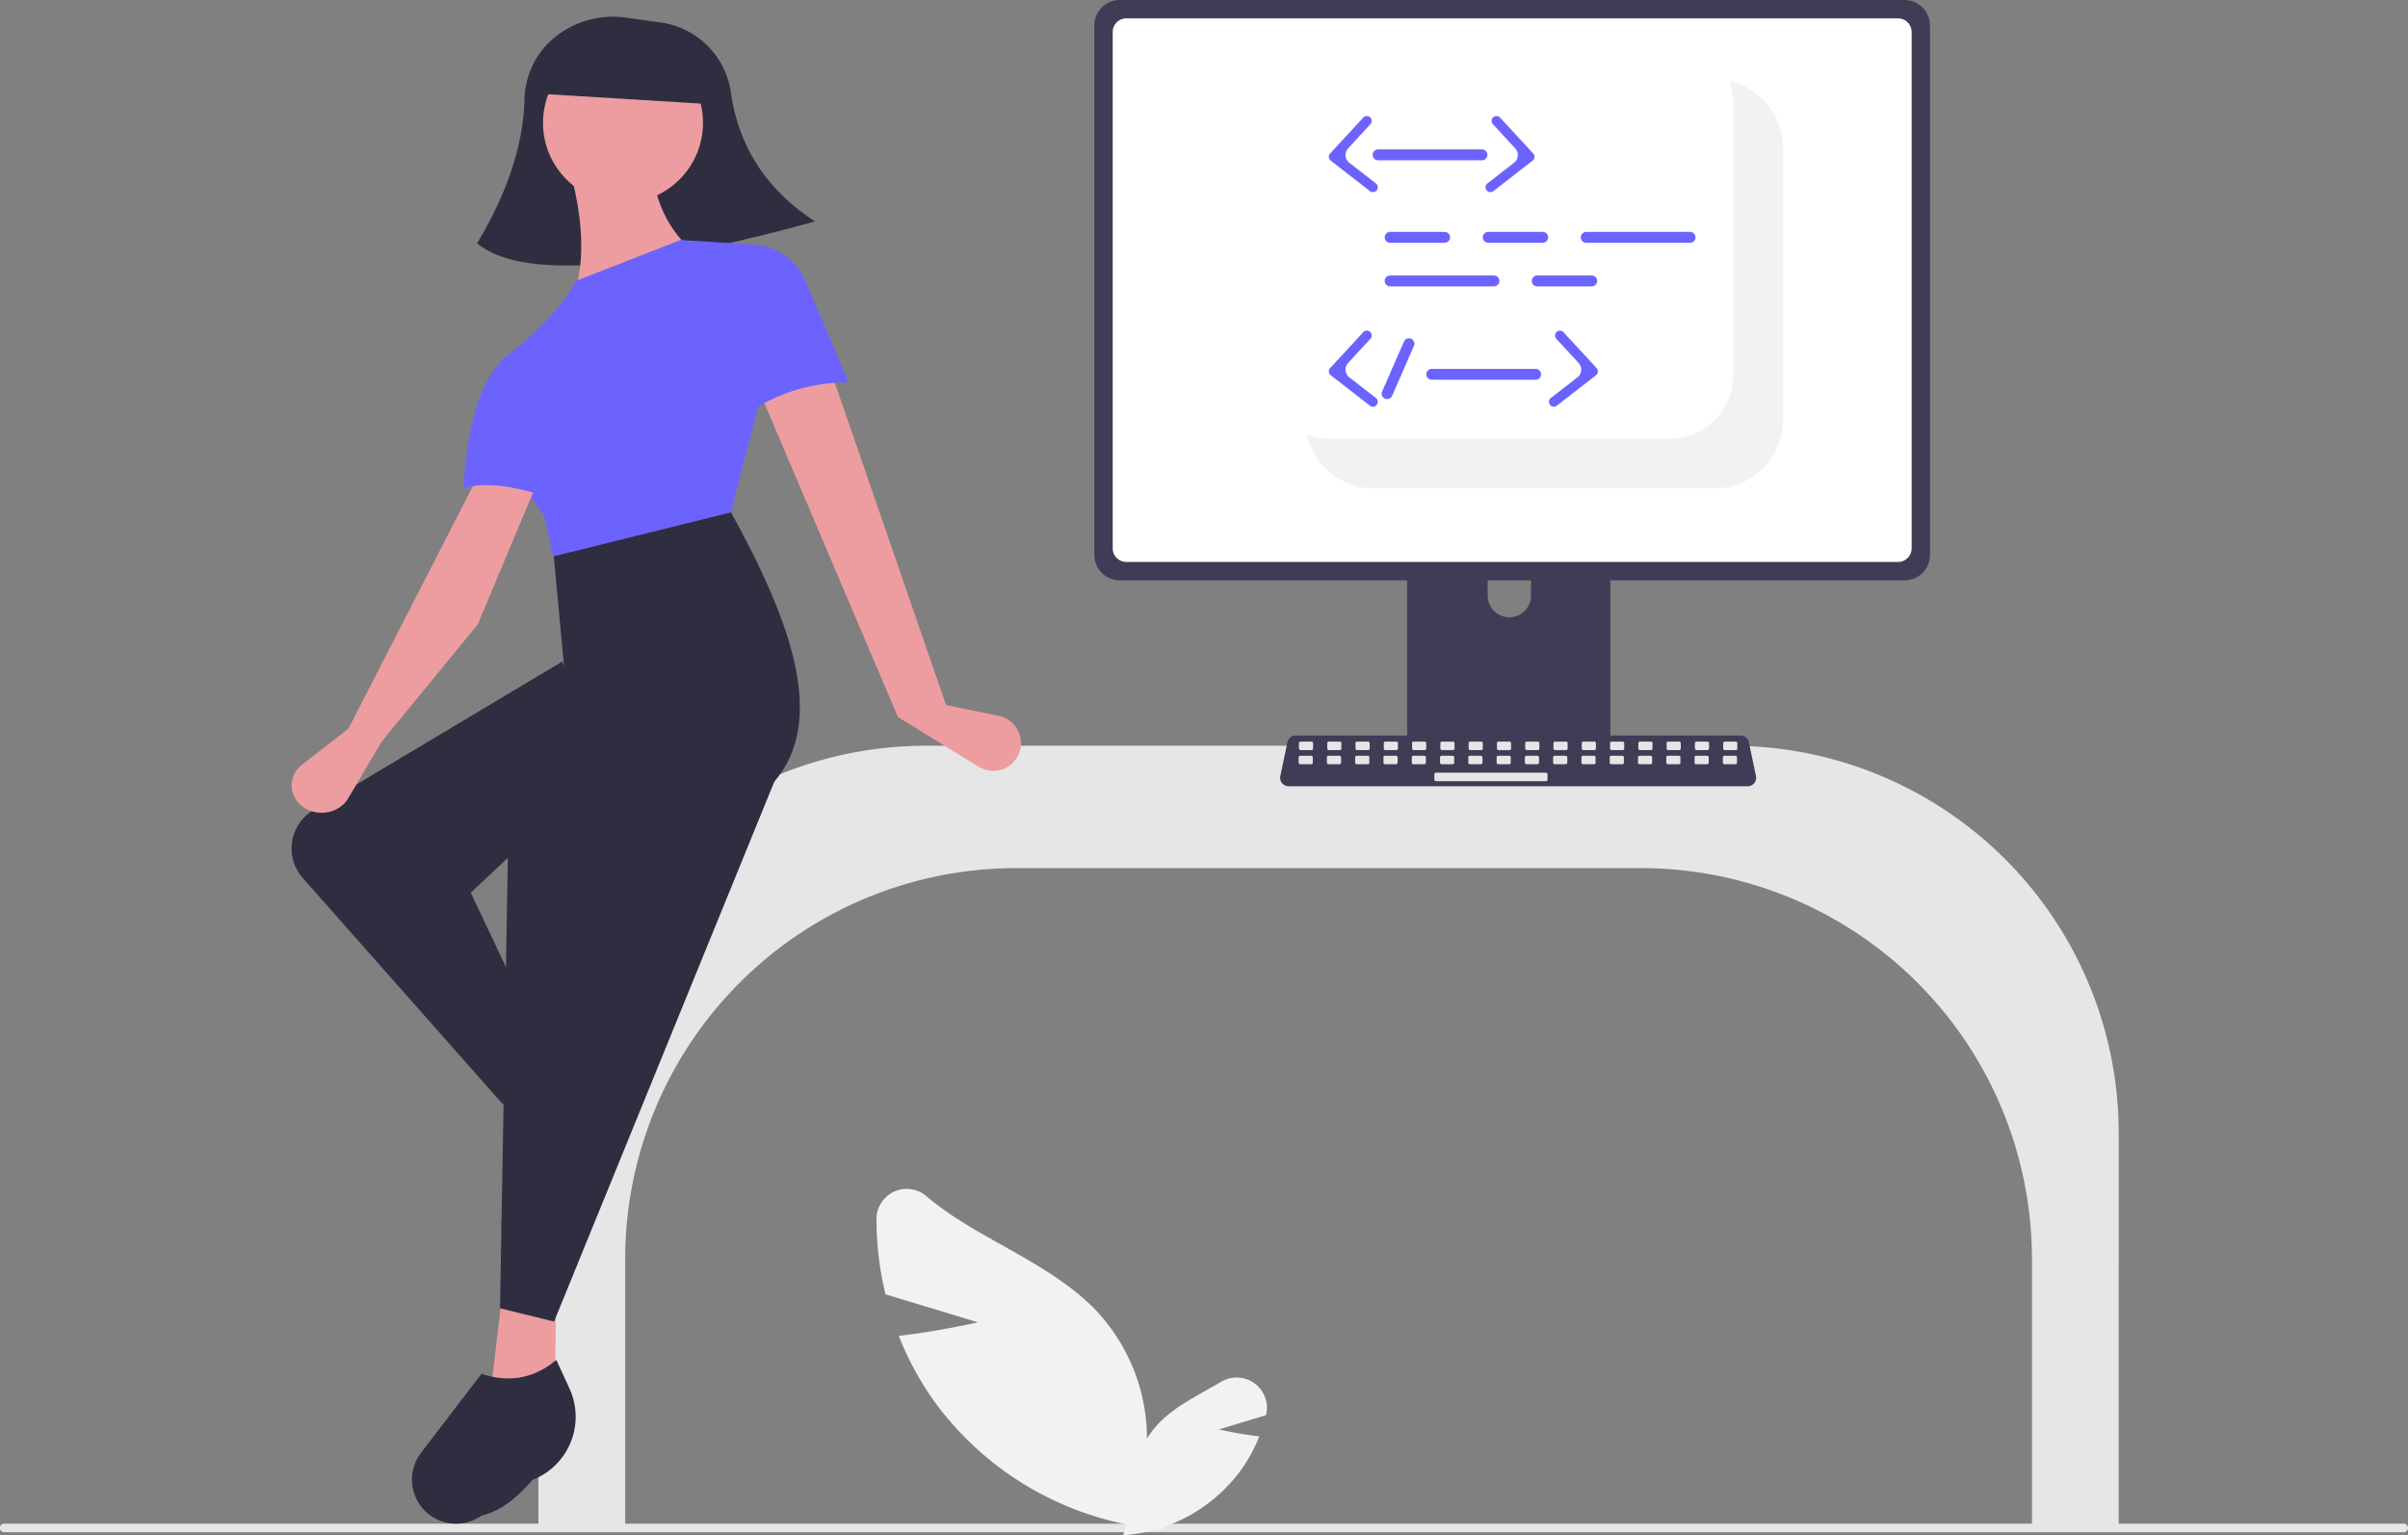<svg xmlns="http://www.w3.org/2000/svg" width="796.98" height="508.226" viewBox="0 0 796.98 508.226" xmlns:xlink="http://www.w3.org/1999/xlink" role="img" artist="Katerina Limpitsouni" source="https://undraw.co/"><rect x="0" y="0" width="796.98" height="508.226" fill="#808080" stroke="none"/><g transform="translate(-650 -340.407)"><path d="M255.615,690.14a1.369,1.369,0,0,0,1.314,1.418h794.345a1.421,1.421,0,0,0,0-2.836H256.936a1.367,1.367,0,0,0-1.321,1.409Z" transform="translate(394.385 156.094)" fill="#e6e6e6"/><path d="M940.726,732.284h28.708V600.672A128.257,128.257,0,0,0,841.322,472.559h-266.8A128.258,128.258,0,0,0,446.41,600.672V732.284h28.708V642.37a129.45,129.45,0,0,1,129.3-129.3h207a129.45,129.45,0,0,1,129.3,129.3Z" transform="translate(381.802 114.721)" fill="#e6e6e6"/><path d="M573.9,639.863l-30.6-9.263a105.419,105.419,0,0,1-2.989-24.975,10.007,10.007,0,0,1,16.459-7.572c16.41,14.075,40.446,21.586,55.958,37.625a62.04,62.04,0,0,1,16.546,51.166l6.7,21.661a103.96,103.96,0,0,1-76.222-42.038A100.42,100.42,0,0,1,547.7,644.348C560.675,642.876,573.9,639.863,573.9,639.863Z" transform="translate(399.776 138.289)" fill="#f2f2f2"/><path d="M640.524,665.3l15.6-4.724q.03-.124.06-.249A10.018,10.018,0,0,0,641.317,649.5c-7.084,4.208-14.949,7.831-20.6,13.673a31.643,31.643,0,0,0-8.439,26.1l-3.416,11.048a53.023,53.023,0,0,0,38.876-21.441,51.22,51.22,0,0,0,6.15-11.281C647.272,666.841,640.524,665.3,640.524,665.3Z" transform="translate(412.895 148.319)" fill="#f2f2f2"/><path d="M751.746,391.091H690.978a3.242,3.242,0,0,0-3.237,3.246v96h67.251v-96a3.244,3.244,0,0,0-3.246-3.246Zm-30.18,54.544a7.209,7.209,0,0,1-7.176-7.176V427.387a7.176,7.176,0,0,1,14.352,0v11.072a7.209,7.209,0,0,1-7.176,7.176Z" transform="translate(427.992 99.128)" fill="#3f3d56"/><path d="M869.007,265.347H609.248a8.432,8.432,0,0,0-8.419,8.419V449.052a8.427,8.427,0,0,0,8.419,8.419H869.007a8.427,8.427,0,0,0,8.419-8.419V273.765a8.432,8.432,0,0,0-8.419-8.419Z" transform="translate(411.357 75.061)" fill="#3f3d56"/><path d="M865.861,270.451H610.44a4.512,4.512,0,0,0-4.5,4.512V445.9a4.51,4.51,0,0,0,4.5,4.5H865.861a4.51,4.51,0,0,0,4.5-4.5V274.962a4.512,4.512,0,0,0-4.5-4.512Z" transform="translate(412.335 76.037)" fill="#fff"/><path d="M687.565,471.812v9.262a1.814,1.814,0,0,0,1.811,1.811h64.047a1.82,1.82,0,0,0,1.811-1.811v-9.262Z" transform="translate(427.959 114.578)" fill="#3f3d56"/><path d="M807.207,486.508H655.245a2.8,2.8,0,0,1-2.735-3.371l2.358-11.2a2.808,2.808,0,0,1,2.735-2.219H804.849a2.808,2.808,0,0,1,2.735,2.219l2.358,11.2a2.8,2.8,0,0,1-2.735,3.371Z" transform="translate(421.237 114.177)" fill="#3f3d56"/><rect width="4.68" height="2.808" rx="0.488" transform="translate(1079.919 585.911)" fill="#e6e6e6"/><rect width="4.68" height="2.808" rx="0.488" transform="translate(1089.281 585.911)" fill="#e6e6e6"/><rect width="4.68" height="2.808" rx="0.488" transform="translate(1098.641 585.911)" fill="#e6e6e6"/><rect width="4.68" height="2.808" rx="0.488" transform="translate(1108.001 585.911)" fill="#e6e6e6"/><rect width="4.68" height="2.808" rx="0.488" transform="translate(1117.362 585.911)" fill="#e6e6e6"/><rect width="4.68" height="2.808" rx="0.488" transform="translate(1126.722 585.911)" fill="#e6e6e6"/><rect width="4.68" height="2.808" rx="0.488" transform="translate(1136.083 585.911)" fill="#e6e6e6"/><rect width="4.68" height="2.808" rx="0.488" transform="translate(1145.444 585.911)" fill="#e6e6e6"/><rect width="4.68" height="2.808" rx="0.488" transform="translate(1154.804 585.911)" fill="#e6e6e6"/><rect width="4.68" height="2.808" rx="0.488" transform="translate(1164.164 585.911)" fill="#e6e6e6"/><rect width="4.68" height="2.808" rx="0.488" transform="translate(1173.526 585.911)" fill="#e6e6e6"/><rect width="4.68" height="2.808" rx="0.488" transform="translate(1182.886 585.911)" fill="#e6e6e6"/><rect width="4.68" height="2.808" rx="0.488" transform="translate(1192.246 585.911)" fill="#e6e6e6"/><rect width="4.68" height="2.808" rx="0.488" transform="translate(1201.607 585.911)" fill="#e6e6e6"/><rect width="4.68" height="2.808" rx="0.488" transform="translate(1210.967 585.911)" fill="#e6e6e6"/><rect width="4.68" height="2.808" rx="0.488" transform="translate(1220.328 585.911)" fill="#e6e6e6"/><rect width="4.68" height="2.808" rx="0.488" transform="translate(1079.81 590.593)" fill="#e6e6e6"/><rect width="4.68" height="2.808" rx="0.488" transform="translate(1089.17 590.593)" fill="#e6e6e6"/><rect width="4.68" height="2.808" rx="0.488" transform="translate(1098.53 590.593)" fill="#e6e6e6"/><rect width="4.68" height="2.808" rx="0.488" transform="translate(1107.892 590.593)" fill="#e6e6e6"/><rect width="4.68" height="2.808" rx="0.488" transform="translate(1117.252 590.593)" fill="#e6e6e6"/><rect width="4.68" height="2.808" rx="0.488" transform="translate(1126.612 590.593)" fill="#e6e6e6"/><rect width="4.68" height="2.808" rx="0.488" transform="translate(1135.972 590.593)" fill="#e6e6e6"/><rect width="4.68" height="2.808" rx="0.488" transform="translate(1145.333 590.593)" fill="#e6e6e6"/><rect width="4.68" height="2.808" rx="0.488" transform="translate(1154.694 590.593)" fill="#e6e6e6"/><rect width="4.68" height="2.808" rx="0.488" transform="translate(1164.054 590.593)" fill="#e6e6e6"/><rect width="4.68" height="2.808" rx="0.488" transform="translate(1173.415 590.593)" fill="#e6e6e6"/><rect width="4.68" height="2.808" rx="0.488" transform="translate(1182.775 590.593)" fill="#e6e6e6"/><rect width="4.68" height="2.808" rx="0.488" transform="translate(1192.135 590.593)" fill="#e6e6e6"/><rect width="4.68" height="2.808" rx="0.488" transform="translate(1201.497 590.593)" fill="#e6e6e6"/><rect width="4.68" height="2.808" rx="0.488" transform="translate(1210.857 590.593)" fill="#e6e6e6"/><rect width="4.68" height="2.808" rx="0.488" transform="translate(1220.217 590.593)" fill="#e6e6e6"/><rect width="37.442" height="2.808" rx="0.488" transform="translate(1124.74 596.208)" fill="#e6e6e6"/><path d="M817.447,310.036v89.974a22.723,22.723,0,0,1-22.717,22.72H682.116a22.735,22.735,0,0,1-20.863-13.694,21.431,21.431,0,0,1-1.344-4.177,20.691,20.691,0,0,0,7.506,1.394H780.025a20.974,20.974,0,0,0,20.945-20.945V295.335a20.694,20.694,0,0,0-1.394-7.506,21.432,21.432,0,0,1,4.182,1.346,22.733,22.733,0,0,1,13.689,20.861Z" transform="translate(422.665 79.364)" fill="#f2f2f2"/><path d="M701.335,333.39H683.307a1.8,1.8,0,0,1,0-3.606h18.028a1.8,1.8,0,0,1,0,3.606Z" transform="translate(426.798 87.394)" fill="#6c63ff"/><path d="M728.573,333.39H710.545a1.8,1.8,0,0,1,0-3.606h18.028a1.8,1.8,0,0,1,0,3.606Z" transform="translate(432.012 87.394)" fill="#6c63ff"/><path d="M742.192,345.5H724.164a1.8,1.8,0,0,1,0-3.606h18.028a1.8,1.8,0,1,1,0,3.606Z" transform="translate(434.618 89.711)" fill="#6c63ff"/><path d="M717.66,345.5H683.307a1.8,1.8,0,0,1,0-3.606H717.66a1.8,1.8,0,0,1,0,3.606Z" transform="translate(426.798 89.711)" fill="#6c63ff"/><path d="M772.136,333.39H737.783a1.8,1.8,0,0,1,0-3.606h34.353a1.8,1.8,0,0,1,0,3.606Z" transform="translate(437.225 87.394)" fill="#6c63ff"/><path d="M714.318,310.466H679.965a1.8,1.8,0,0,1,0-3.606h34.353a1.8,1.8,0,0,1,0,3.606Z" transform="translate(426.159 83.006)" fill="#6c63ff"/><path d="M711.14,322.772a1.614,1.614,0,0,1-.992-2.889l8.8-6.838a3.233,3.233,0,0,0,.391-4.746L711.95,300.3a1.614,1.614,0,0,1,2.371-2.192l10.967,11.872a1.615,1.615,0,0,1-.195,2.37L712.13,322.433a1.61,1.61,0,0,1-.99.34Z" transform="translate(432.161 81.233)" fill="#6c63ff"/><path d="M680.558,322.772a1.614,1.614,0,0,0,.992-2.889l-8.8-6.838a3.233,3.233,0,0,1-.391-4.746l7.385-8a1.614,1.614,0,1,0-2.371-2.192l-10.967,11.872a1.615,1.615,0,0,0,.195,2.37l12.964,10.077a1.611,1.611,0,0,0,.99.34Z" transform="translate(423.827 81.233)" fill="#6c63ff"/><path d="M729.224,371.446H694.871a1.8,1.8,0,1,1,0-3.606h34.353a1.8,1.8,0,0,1,0,3.606Z" transform="translate(429.012 94.678)" fill="#6c63ff"/><path d="M728.756,382.4a1.614,1.614,0,0,1-.992-2.889l8.8-6.838a3.233,3.233,0,0,0,.391-4.746l-7.385-7.995a1.614,1.614,0,0,1,2.371-2.191L742.9,369.61a1.615,1.615,0,0,1-.195,2.37l-12.964,10.077a1.609,1.609,0,0,1-.99.34Z" transform="translate(435.533 92.645)" fill="#6c63ff"/><path d="M680.558,382.4a1.614,1.614,0,0,0,.992-2.889l-8.8-6.838a3.233,3.233,0,0,1-.391-4.746l7.385-8a1.614,1.614,0,0,0-2.371-2.191L666.409,369.61a1.615,1.615,0,0,0,.195,2.37l12.964,10.077a1.61,1.61,0,0,0,.99.34Z" transform="translate(423.827 92.645)" fill="#6c63ff"/><path d="M680.813,376.94l7.221-16.519a1.8,1.8,0,0,1,3.3,1.444l-7.221,16.519a1.8,1.8,0,0,1-3.3-1.444Z" transform="translate(426.637 93.051)" fill="#6c63ff"/><g transform="translate(746.501 345.941)"><path d="M320.61,313.353c-44.966,12.4-94.206,21.729-111.849,7.251,9.66-16.082,15.232-31.932,15.7-47.5a27.308,27.308,0,0,1,8.037-18.943,30.568,30.568,0,0,1,25.5-8.285l11.67,1.638q.589.083,1.172.188a27.291,27.291,0,0,1,21.943,23C295.243,287.58,303.51,302.189,320.61,313.353Z" transform="translate(-147.369 -245.583)" fill="#2f2e41"/><path d="M344.953,449.478l17.481,3.6a9.182,9.182,0,0,1,6.577,12.627h0A9.182,9.182,0,0,1,355.77,469.9L329.03,453.45,283.611,346.679l23.525-6.8Z" transform="translate(-128.337 -221.608)" fill="#ed9da0"/><path d="M79.583,395.551,66.347,399.4,56.328,378.708,66.516,373.4Z" transform="translate(12.504 -27.577)" fill="#a0616a"/><path d="M77.506,468.271l-20.947-4.3,3.279-27.9,18.027.86Z" transform="translate(9.657 -11.334)" fill="#ed9da0"/><path d="M246.869,550.943l-17.2,11.32-66.156-74.83A14.745,14.745,0,0,1,167,465.009l82.413-49.244,12.623,36.261L219.119,492.3Z" transform="translate(-159.814 -202.312)" fill="#2f2e41"/><path d="M247.263,561.523l-.13.168c-1.1,6.437-3.03,12.308-7.342,16.558a12.83,12.83,0,0,1-15.582,7.037h0a12.83,12.83,0,0,1-8.9-13.664l3.214-28.729c7.71-1.772,13.591-6.157,16.567-14.688l7.493,5.1a19.7,19.7,0,0,1,4.676,28.213Z" transform="translate(-145.723 -173.722)" fill="#2f2e41"/><path d="M274.67,312.7l-41.737,34.566-3.251-14.228,7.285-11.1c2.022-10.9.716-22.91-2.758-35.654l27.23.025C262.616,296.6,266.626,305.588,274.67,312.7Z" transform="translate(-142.049 -235.235)" fill="#ed9da0"/><circle cx="26.475" cy="26.475" r="26.475" transform="translate(83.22 8.668)" fill="#ed9da0"/><path d="M289.605,398.733,233.26,415.9l-4.384-20.04c-10.559-14.178-15.149-27.118-8.241-37.676l-3.476-15.893c9.972-7.852,17.814-15.885,22.12-24.22l34.667-13.546,25.485,1.568,7.526,25.219Z" transform="translate(-145.233 -230.597)" fill="#6c63ff"/><path d="M313.654,351.366a58.049,58.049,0,0,0-33.643,10.308l3.44-55.9h0a20.289,20.289,0,0,1,15.984,12.168Z" transform="translate(-129.252 -230.279)" fill="#6c63ff"/><path d="M232.706,644.288l-17.884-4.4,2.632-151.958,24.014-26.3-5.376-33.339-3.478-37.348,58.66-14.545c19.827,36,31.811,68.733,14.318,89.178Z" transform="translate(-145.828 -212.322)" fill="#2f2e41"/><path d="M231.674,636.688l-.225.088C226.6,642.407,221.27,647,214.57,648.614a14.6,14.6,0,0,1-19.326-2.283h0a14.6,14.6,0,0,1-.656-18.547l20-26.13c8.559,2.8,16.867,1.973,24.777-4.6l4.312,9.376a22.421,22.421,0,0,1-12,30.258Z" transform="translate(-151.737 -152.385)" fill="#2f2e41"/><path d="M177.2,450.372,161.848,462.31a8.623,8.623,0,0,0-3.383,8.154,9.2,9.2,0,0,0,5.763,6.966h0c4.775,1.957,10.4.222,12.878-3.972l11.1-18.806,31.763-38.74,19.148-45.643L219.972,367Z" transform="translate(-158.365 -214.711)" fill="#ed9da0"/><path d="M232.188,381.58c-10.168-3.069-19.692-4.877-27.079-2.491,1.548-19.161,4.74-36.277,15.114-44.457l14.747,1.733Z" transform="translate(-148.297 -222.941)" fill="#6c63ff"/><path d="M282.314,273.574,225.69,270.09l.7-11.325q29.649-19.992,56.624,3.484Z" transform="translate(-143.064 -244.57)" fill="#2f2e41"/></g></g></svg>